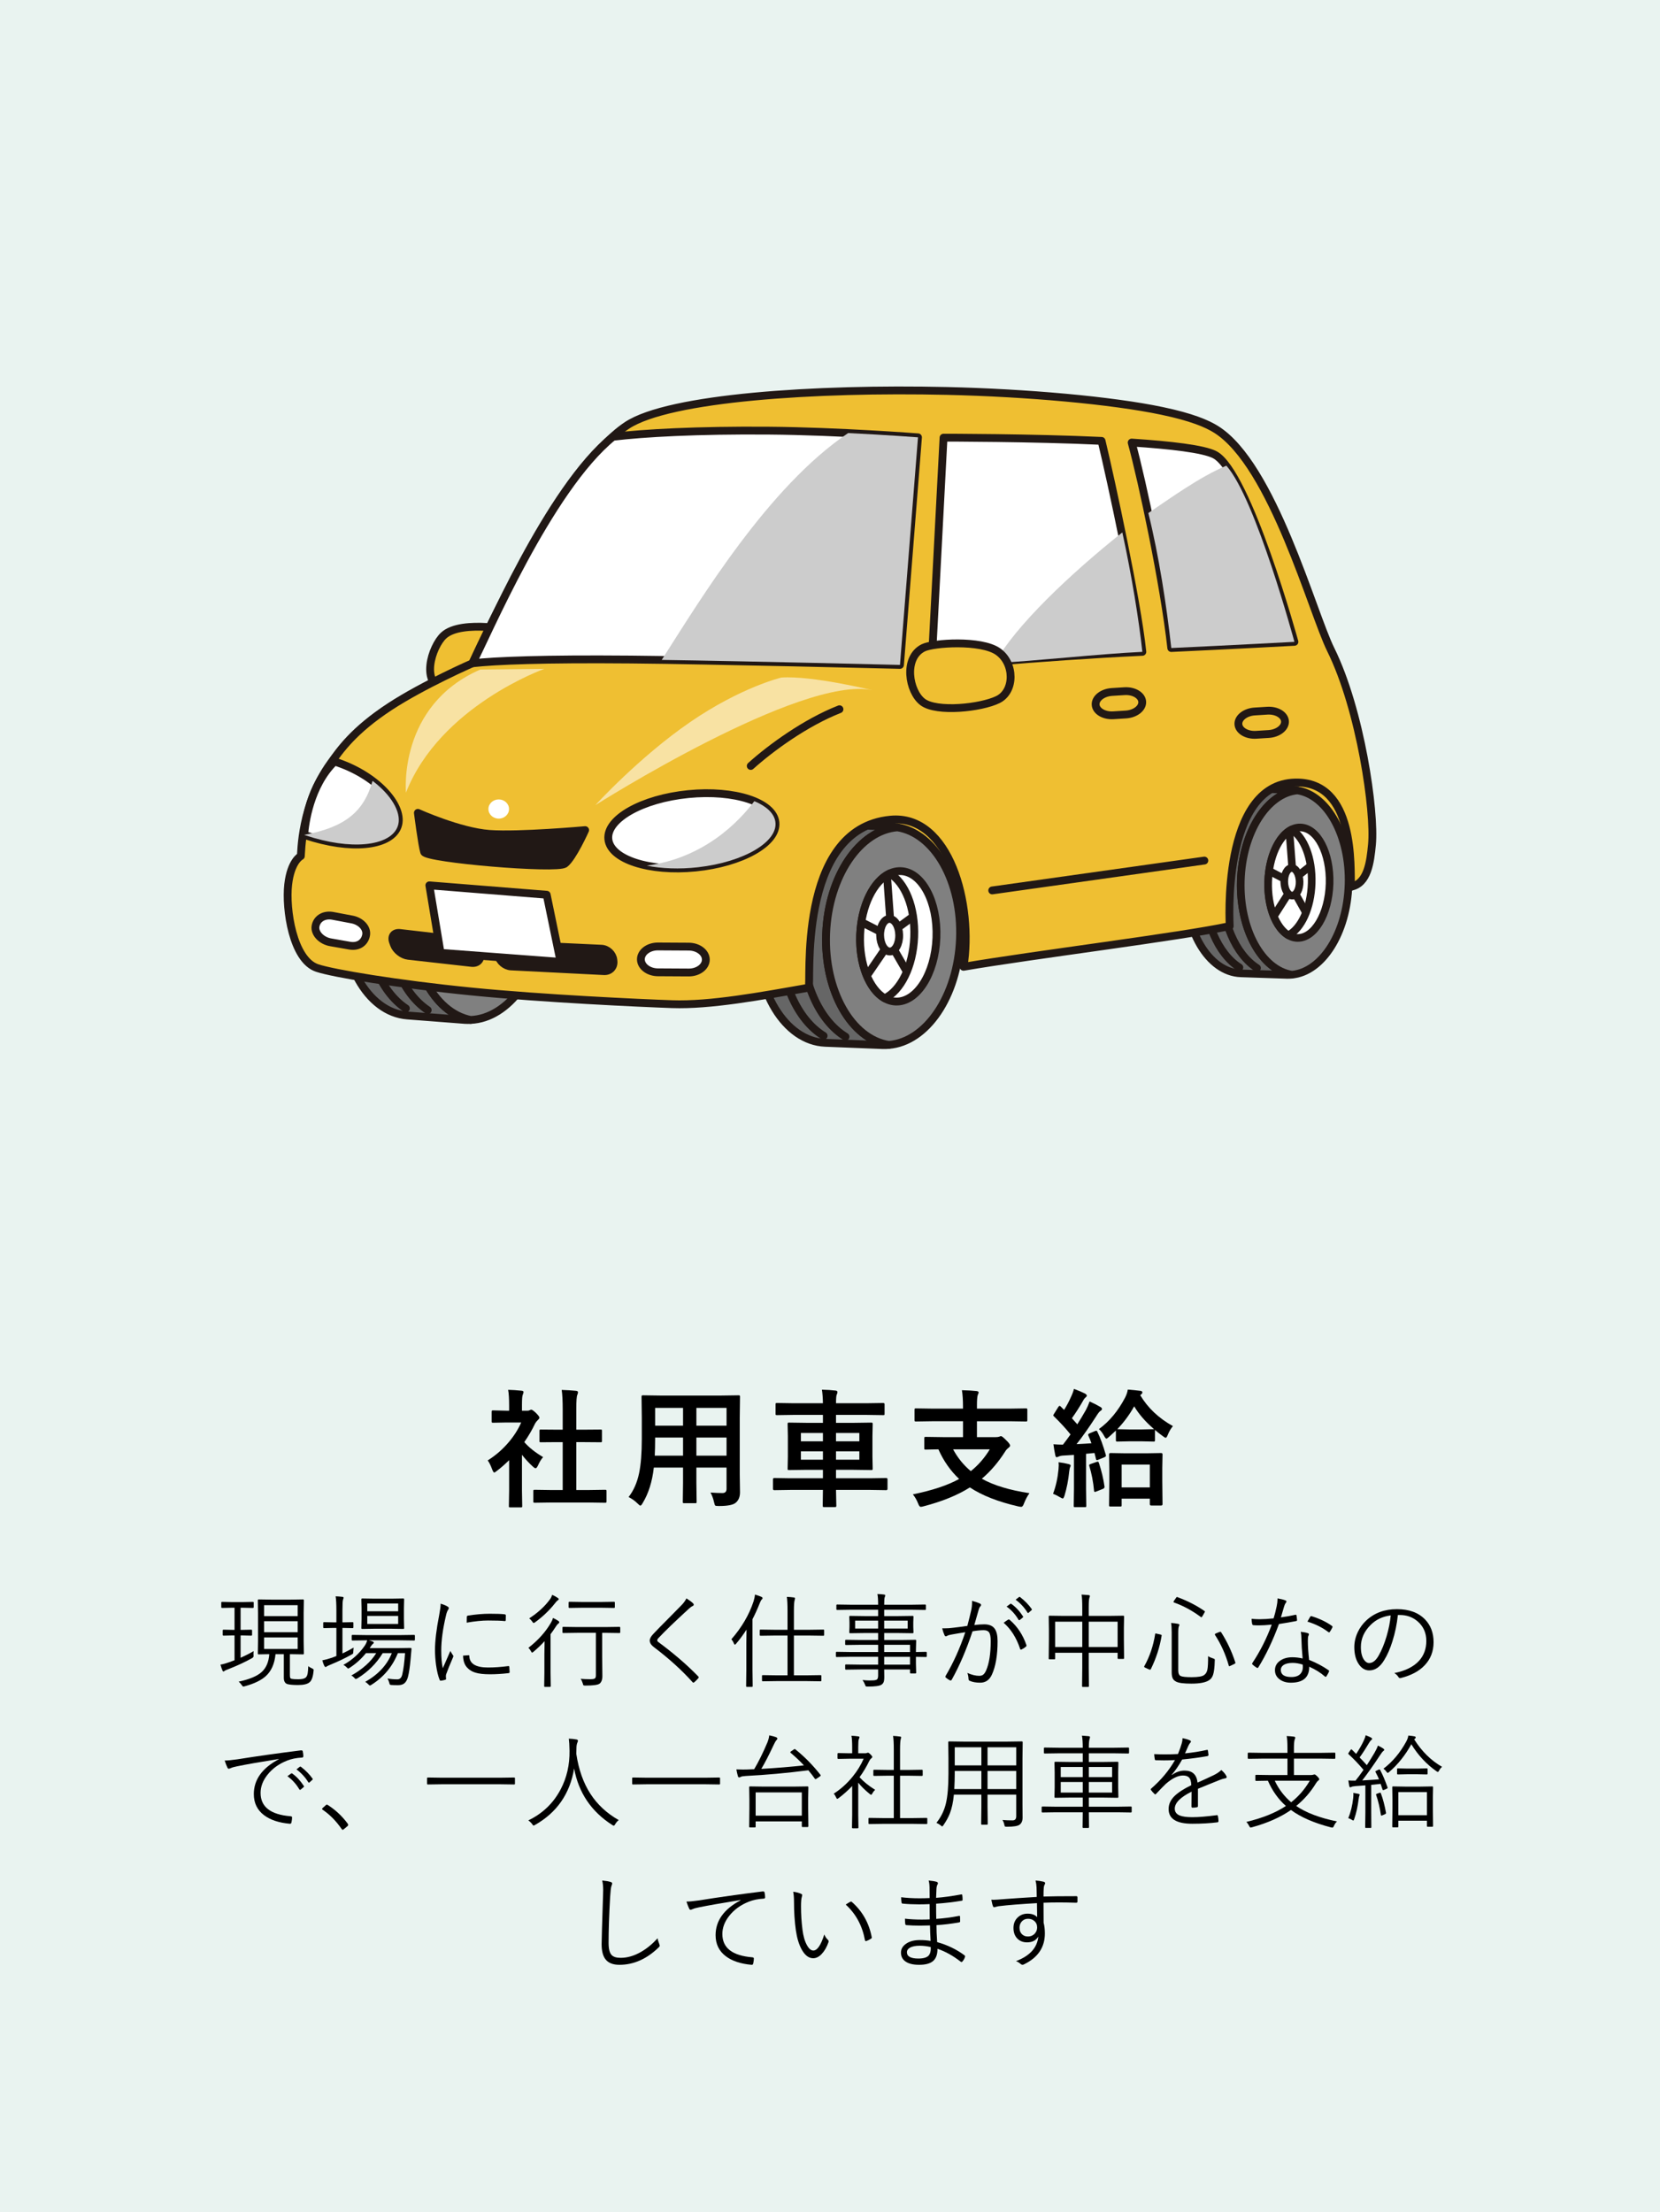<?xml version="1.0" encoding="UTF-8"?><svg xmlns="http://www.w3.org/2000/svg" viewBox="0 0 259 345"><defs><style>.cls-1,.cls-2,.cls-3,.cls-4,.cls-5,.cls-6,.cls-7,.cls-8,.cls-9,.cls-10{stroke:#211815;stroke-linecap:round;stroke-linejoin:round;}.cls-1,.cls-3,.cls-4,.cls-6,.cls-7,.cls-10{stroke-width:1.221px;}.cls-1,.cls-11{fill:#211815;}.cls-2,.cls-3{fill:none;}.cls-2,.cls-5,.cls-8,.cls-9{stroke-width:1.19px;}.cls-4,.cls-8{fill:gray;}.cls-12{isolation:isolate;}.cls-13,.cls-14,.cls-15,.cls-16,.cls-17,.cls-18,.cls-19,.cls-11{stroke-width:0px;}.cls-14,.cls-10{fill:#efbf32;}.cls-5,.cls-7{fill:#666;}.cls-15{fill:#e9f3f0;}.cls-6,.cls-17,.cls-18,.cls-9{fill:#fff;}.cls-16,.cls-19{fill:#ccc;}.cls-18{opacity:.55;}.cls-19,.cls-20{mix-blend-mode:multiply;}</style></defs><g class="cls-12"><g id="_レイヤー_2"><g id="contents"><rect class="cls-15" x="0" width="259" height="345"/><path class="cls-13" d="m76.096,227.771c1.243-.781,2.34-1.735,3.291-2.861.82-.97,1.465-1.989,1.934-3.057h-2.266l-2.119.039c-.104,0-.169-.013-.195-.039-.02-.026-.029-.084-.029-.176v-1.484c0-.104.016-.169.049-.195.02-.02.078-.029.176-.029l2.119.049h.381v-.82c0-1.068-.052-1.881-.156-2.441.716.02,1.409.065,2.08.137.215.02.322.088.322.205,0,.091-.039.231-.117.42-.085.156-.127.687-.127,1.592v.908h.84c.163,0,.29-.029.381-.088.104-.052.179-.078.225-.078.13,0,.377.172.742.518.358.358.537.599.537.723,0,.111-.065.218-.195.322-.221.215-.378.407-.469.576-.462.983-1.029,1.957-1.699,2.92.716.827,1.696,1.608,2.939,2.344-.287.306-.553.739-.801,1.299-.137.293-.264.439-.381.439-.085,0-.218-.082-.4-.244-.605-.547-1.178-1.166-1.719-1.855v5.625l.039,2.354c0,.104-.013.169-.039.195-.033.02-.101.029-.205.029h-1.602c-.111,0-.179-.013-.205-.039-.02-.026-.029-.088-.029-.186l.039-2.354v-4.785c-.703.684-1.338,1.237-1.904,1.66-.215.176-.355.264-.42.264-.085,0-.189-.153-.312-.459-.228-.631-.462-1.107-.703-1.426Zm10.02,6.562l-2.686.039c-.104,0-.166-.013-.186-.039s-.029-.084-.029-.176v-1.582c0-.104.011-.167.034-.19.023-.023.083-.034.181-.034l2.686.039h1.68v-7.471h-.898l-2.52.02c-.098,0-.156-.01-.176-.029s-.029-.078-.029-.176v-1.582c0-.098.013-.156.039-.176.02-.013.075-.02.166-.02l2.52.02h.898v-3.184c0-1.309-.052-2.314-.156-3.018.859.026,1.598.072,2.217.137.215.026.322.094.322.205,0,.143-.033.283-.098.42-.111.215-.166.947-.166,2.197v3.242h1.26l2.52-.02c.111,0,.176.01.195.029s.029.075.029.166v1.582c0,.104-.016.166-.049.186-.02.013-.078.02-.176.02l-2.52-.02h-1.26v7.471h1.816l2.666-.039c.111,0,.179.013.205.039.02.026.029.088.029.186v1.582c0,.104-.013.166-.039.186-.026.02-.091.029-.195.029l-2.666-.039h-5.615Z"/><path class="cls-13" d="m110.859,232.781c.729.052,1.348.078,1.855.078.43,0,.645-.218.645-.654v-3.32h-4.707v2.383l.039,2.959c0,.104-.013.166-.039.186-.026.02-.085.029-.176.029h-1.729c-.104,0-.166-.013-.186-.039s-.029-.084-.029-.176l.039-2.959v-2.383h-4.561c-.241,2.181-.82,4.027-1.738,5.537-.15.267-.27.4-.361.4-.065,0-.205-.107-.42-.322-.41-.41-.882-.749-1.416-1.016.788-1.016,1.334-2.259,1.641-3.73.28-1.341.42-3.122.42-5.342v-3.281l-.039-3.271c0-.117.016-.189.049-.215.026-.02.091-.029.195-.029l2.734.039h9.404l2.754-.039c.111,0,.176.016.195.049.02.026.029.091.029.195l-.039,3.271v8.857l.039,2.754c0,.716-.221,1.256-.664,1.621-.384.345-1.263.518-2.637.518-.326,0-.514-.026-.566-.078-.052-.045-.111-.211-.176-.498-.13-.58-.316-1.087-.557-1.523Zm-8.701-5.752h4.414v-2.822h-4.355v.225c0,.951-.02,1.816-.059,2.598Zm.059-4.678h4.355v-2.773h-4.355v2.773Zm11.143-2.773h-4.707v2.773h4.707v-2.773Zm-4.707,7.451h4.707v-2.822h-4.707v2.822Z"/><path class="cls-13" d="m123.279,232.371l-2.48.039c-.13,0-.195-.072-.195-.215v-1.465c0-.143.065-.215.195-.215l2.48.039h5.117v-1.318h-2.51l-2.783.039c-.104,0-.166-.013-.186-.039s-.029-.088-.029-.186l.039-1.895v-3.145l-.039-1.895c0-.117.013-.189.039-.215.026-.02.084-.029.176-.029l2.783.039h2.51v-1.24h-4.57l-2.578.039c-.117,0-.189-.013-.215-.039-.02-.026-.029-.091-.029-.195v-1.465c0-.091.016-.146.049-.166.026-.02.091-.029.195-.029l2.578.039h4.57c-.013-.834-.065-1.54-.156-2.119.807.02,1.514.065,2.119.137.202.026.303.101.303.225,0,.15-.036.283-.107.4-.078.143-.117.596-.117,1.357h4.756l2.607-.039c.143,0,.215.065.215.195v1.465c0,.111-.013.179-.039.205-.026.02-.085.029-.176.029l-2.607-.039h-4.756v1.24h2.725l2.773-.039c.104,0,.169.016.195.049.02.026.029.091.029.195l-.039,1.895v3.145l.039,1.895c0,.104-.013.167-.039.19-.026.023-.088.034-.186.034l-2.773-.039h-2.725v1.318h5.361l2.48-.039c.13,0,.195.072.195.215v1.465c0,.143-.065.215-.195.215l-2.48-.039h-5.361l.049,2.461c0,.104-.016.166-.049.186-.026.02-.091.029-.195.029h-1.66c-.104,0-.166-.013-.186-.039-.02-.02-.029-.078-.029-.176v-.332c.013-.697.023-1.406.029-2.129h-5.117Zm1.68-7.578h3.438v-1.299h-3.438v1.299Zm0,2.861h3.438v-1.299h-3.438v1.299Zm9.121-4.16h-3.643v1.299h3.643v-1.299Zm0,4.16v-1.299h-3.643v1.299h3.643Z"/><path class="cls-13" d="m145.445,221.658l-2.539.039c-.104,0-.166-.013-.186-.039s-.029-.084-.029-.176v-1.592c0-.111.013-.179.039-.205.026-.02.084-.029.176-.029l2.539.039h4.805v-.322c0-1.002-.055-1.855-.166-2.559.931.026,1.693.072,2.285.137.215.026.322.101.322.225,0,.059-.049.199-.146.42-.078.267-.117.794-.117,1.582v.518h5.098l2.539-.039c.104,0,.169.016.195.049.02.026.029.088.029.186v1.592c0,.104-.016.166-.049.186-.02.02-.078.029-.176.029l-2.539-.039h-5.098v2.48h2.92c.254,0,.446-.026.576-.078.111-.052.198-.078.264-.078.117,0,.381.208.791.625.416.391.625.677.625.859,0,.091-.094.211-.283.361-.195.15-.355.329-.479.537-1.074,1.693-2.292,3.112-3.652,4.258,1.829,1.029,4.307,1.781,7.432,2.256-.312.423-.599.96-.859,1.611-.117.345-.257.518-.42.518-.091,0-.238-.02-.439-.059-3.158-.723-5.684-1.712-7.578-2.969-1.914,1.211-4.326,2.194-7.236,2.949-.176.052-.322.078-.439.078-.137,0-.27-.172-.4-.518-.215-.547-.488-1.022-.82-1.426,3.04-.619,5.446-1.419,7.217-2.402-1.348-1.27-2.425-2.809-3.232-4.619-.573.006-1.081.016-1.523.029l-.459.01c-.104,0-.169-.013-.195-.039-.02-.026-.029-.088-.029-.186v-1.533c0-.111.016-.176.049-.195.02-.02.078-.029.176-.029l2.715.039h3.105v-2.48h-4.805Zm8.984,4.385h-5.723c.729,1.341,1.65,2.474,2.764,3.398,1.159-.924,2.145-2.057,2.959-3.398Z"/><path class="cls-13" d="m164.301,232.976c.436-1.159.719-2.425.85-3.799.026-.28.039-.501.039-.664,0-.143-.01-.296-.029-.459.592.072,1.107.166,1.543.283.228.052.342.13.342.234,0,.078-.033.172-.098.283-.033.052-.075.27-.127.654-.13,1.322-.375,2.575-.732,3.76-.098.293-.186.439-.264.439-.072,0-.231-.072-.479-.215-.312-.195-.661-.368-1.045-.518Zm6.924-9.658c.456.931.892,2.129,1.309,3.594.013.059.02.101.02.127,0,.098-.094.182-.283.254l-.938.381c-.085.033-.15.049-.195.049-.072,0-.121-.068-.146-.205l-.225-.908-1.318.127v5.479l.039,2.617c0,.104-.013.169-.039.195-.026.02-.085.029-.176.029h-1.523c-.111,0-.176-.013-.195-.039s-.029-.088-.029-.186l.039-2.617v-5.303l-1.66.098c-.319.02-.566.075-.742.166-.163.065-.264.098-.303.098-.098,0-.169-.114-.215-.342-.117-.56-.212-1.12-.283-1.68.521.039,1.016.059,1.484.059.423-.547.817-1.078,1.182-1.592-.71-.892-1.572-1.833-2.588-2.822-.072-.059-.107-.111-.107-.156,0-.039.045-.127.137-.264l.654-1.045c.078-.117.146-.176.205-.176.039,0,.098.039.176.117l.518.518c.41-.645.771-1.325,1.084-2.041.195-.404.348-.817.459-1.24.729.273,1.309.521,1.738.742.176.104.264.211.264.322,0,.078-.059.166-.176.264-.137.098-.264.257-.381.479-.534.944-1.123,1.869-1.768,2.773l.84.947c.43-.67.872-1.406,1.328-2.207.208-.384.407-.836.596-1.357.69.312,1.25.599,1.68.859.163.091.244.192.244.303,0,.124-.075.225-.225.303-.156.091-.375.365-.654.82-1.152,1.784-2.181,3.242-3.086,4.375,1.055-.052,1.829-.098,2.324-.137-.111-.338-.27-.739-.479-1.201-.026-.065-.039-.114-.039-.146,0-.072.084-.143.254-.215l.82-.342c.104-.039.176-.059.215-.059.052,0,.107.062.166.186Zm-.107,4.678c.078-.026.137-.039.176-.039.059,0,.114.072.166.215.41,1.25.7,2.471.869,3.662v.098c0,.117-.088.211-.264.283l-1.006.4c-.111.045-.189.068-.234.068-.072,0-.114-.062-.127-.186-.124-1.367-.371-2.656-.742-3.867-.013-.052-.02-.091-.02-.117,0-.072.088-.137.264-.195l.918-.322Zm7.061-3.203h-2.061l-1.797.039c-.104,0-.166-.016-.186-.049-.02-.026-.029-.088-.029-.186v-1.484c-.241.234-.596.56-1.064.977-.208.189-.348.283-.42.283-.085,0-.205-.146-.361-.439-.228-.423-.495-.775-.801-1.055,1.627-1.178,2.995-2.826,4.102-4.941.221-.456.355-.863.4-1.221,1.022.091,1.693.16,2.012.205.176.039.264.117.264.234s-.059.218-.176.303l-.156.137c1.172,1.973,2.871,3.581,5.098,4.824-.312.358-.58.811-.801,1.357-.117.306-.225.459-.322.459-.091,0-.238-.082-.439-.244-.514-.371-.928-.697-1.24-.977v1.582c0,.111-.013.179-.039.205-.026.02-.085.029-.176.029l-1.807-.039Zm-3.398,10.166h-1.514c-.111,0-.176-.013-.195-.039s-.029-.088-.029-.186l.039-3.633v-1.787l-.039-2.49c0-.137.075-.205.225-.205l2.334.039h3.242l2.314-.039c.15,0,.225.068.225.205l-.039,2.148v2.031l.039,3.594c0,.137-.072.205-.215.205h-1.543c-.15,0-.225-.068-.225-.205v-.859h-4.395v.996c0,.111-.013.176-.039.195-.026.02-.088.029-.186.029Zm-.459-12.061l1.797.039h2.061l1.807-.039h.078c-1.335-1.146-2.37-2.334-3.105-3.564-.736,1.315-1.615,2.503-2.637,3.564Zm.684,5.518v3.564h4.395v-3.564h-4.395Z"/><path class="cls-13" d="m39.586,250.63c0,.099-.044.148-.133.148l-1.562-.031h-.352v3.453h.203l1.461-.031c.083,0,.125.042.125.125v.672c0,.088-.042.133-.125.133l-1.461-.031h-.203v3.484c.766-.344,1.443-.69,2.031-1.039-.016.12-.023.242-.023.367,0,.088.002.174.008.258.005.078.008.133.008.164,0,.109-.084.213-.25.312-1.073.599-2.3,1.169-3.68,1.711-.349.13-.547.221-.594.273-.062.062-.123.094-.18.094-.052,0-.099-.047-.141-.141-.094-.203-.201-.513-.32-.93.438-.078.927-.216,1.469-.414.161-.052.404-.143.727-.273v-3.867h-.273l-1.445.031c-.084,0-.125-.044-.125-.133v-.672c0-.084.042-.125.125-.125l1.445.031h.273v-3.453h-.391l-1.562.031c-.078,0-.117-.049-.117-.148v-.672c0-.084.039-.125.117-.125l1.562.031h1.688l1.562-.031c.088,0,.133.042.133.125v.672Zm9.336,9.984c-.084.916-.297,1.508-.641,1.773-.339.276-.93.414-1.773.414-.745,0-1.297-.047-1.656-.141-.38-.115-.57-.445-.57-.992v-3.68h-1.297c-.141,1.5-.651,2.646-1.531,3.438-.724.651-1.818,1.174-3.281,1.57-.094.031-.162.047-.203.047-.068,0-.159-.086-.273-.258-.141-.213-.297-.383-.469-.508,1.713-.37,2.919-.877,3.617-1.523.693-.641,1.083-1.562,1.172-2.766-.49.01-.919.018-1.289.023l-.375.008c-.084,0-.125-.042-.125-.125l.031-1.969v-4.383l-.031-1.945c0-.099.042-.148.125-.148l2,.031h2.938l1.984-.031c.088,0,.133.049.133.148l-.031,1.945v4.383l.031,1.969c0,.084-.044.125-.133.125l-1.984-.031h-.062v3.234c0,.234.018.388.055.461.042.084.125.135.25.156.198.042.529.062.992.062.541,0,.914-.076,1.117-.227.177-.115.297-.341.359-.68.042-.234.073-.612.094-1.133.182.141.383.258.602.352.161.073.242.154.242.242,0,.031-.005.084-.016.156Zm-2.477-8.562v-1.703h-5.242v1.703h5.242Zm0,2.516v-1.719h-5.242v1.719h5.242Zm0,2.609v-1.797h-5.242v1.797h5.242Z"/><path class="cls-13" d="m55.172,256.966c-.005.026-.021.229-.047.609,0,.172-.016.279-.047.32-.021.037-.096.088-.227.156-.969.547-2.062,1.07-3.281,1.57-.354.151-.547.242-.578.273-.062.062-.133.094-.211.094-.052,0-.109-.052-.172-.156-.125-.24-.232-.534-.32-.883.453-.084.961-.221,1.523-.414.297-.109.521-.195.672-.258v-4.383h-.438l-1.484.031c-.089,0-.133-.044-.133-.133v-.672c0-.084.044-.125.133-.125l1.484.031h.438v-1.867c0-.979-.039-1.711-.117-2.195.328.01.677.037,1.047.078.13.021.195.07.195.148,0,.031-.011.076-.031.133-.026.068-.044.12-.055.156-.062.172-.094.719-.094,1.641v1.906h.109l1.484-.031c.078,0,.117.042.117.125v.672c0,.088-.039.133-.117.133l-1.484-.031h-.109v3.984c.562-.26,1.143-.565,1.742-.914Zm9.562-1.234c0,.084-.042.125-.125.125l-2.227-.031h-4.82c.099.026.216.062.352.109.125.042.206.07.242.086.109.042.164.099.164.172,0,.062-.039.123-.117.18-.094.062-.19.169-.289.32l-.234.352h4.398l1.969-.031c.104,0,.156.052.156.156l-.141,1.602c-.104,1.198-.242,2.123-.414,2.773-.13.484-.331.826-.602,1.023-.234.172-.557.258-.969.258-.427,0-.763-.01-1.008-.031-.13-.01-.211-.034-.242-.07-.026-.031-.057-.125-.094-.281-.062-.234-.154-.456-.273-.664.474.088.987.133,1.539.133.396,0,.651-.255.766-.766.193-.823.336-1.93.43-3.32h-1.117c-.844,2.094-2.219,3.74-4.125,4.938-.104.073-.185.109-.242.109-.057,0-.143-.065-.258-.195-.151-.167-.31-.289-.477-.367,2.042-1.151,3.427-2.646,4.156-4.484h-1.422c-.964,1.594-2.276,2.904-3.938,3.93-.151.073-.237.109-.258.109-.047,0-.125-.065-.234-.195-.156-.172-.312-.289-.469-.352,1.766-.995,3.062-2.159,3.891-3.492h-1.602c-.734.906-1.578,1.667-2.531,2.281-.136.084-.219.125-.25.125-.037,0-.112-.065-.227-.195-.156-.156-.328-.284-.516-.383,1.354-.745,2.458-1.732,3.312-2.961.177-.25.312-.539.406-.867h-.07l-2.219.031c-.089,0-.133-.042-.133-.125v-.625c0-.084.044-.125.133-.125l2.219.031h5.156l2.227-.031c.083,0,.125.042.125.125v.625Zm-1.68-1.805c0,.084-.044.125-.133.125l-1.898-.031h-2.609l-1.906.031c-.084,0-.125-.042-.125-.125l.031-1.375v-1.734l-.031-1.391c0-.084.042-.125.125-.125l1.906.031h2.609l1.898-.031c.088,0,.133.042.133.125l-.031,1.391v1.734l.031,1.375Zm-.93-2.625v-1.219h-4.82v1.219h4.82Zm0,1.969v-1.25h-4.82v1.25h4.82Z"/><path class="cls-13" d="m68.75,250.107c.432.13.781.273,1.047.43.151.088.227.174.227.258,0,.078-.037.169-.109.273-.13.188-.237.469-.32.844-.5,2.109-.75,3.951-.75,5.523,0,1.109.081,2.026.242,2.75.078-.182.276-.635.594-1.359.224-.49.419-.938.586-1.344.057.12.185.334.383.641.057.052.086.104.086.156,0,.062-.026.148-.078.258-.453,1.042-.797,1.888-1.031,2.539-.042.084-.062.216-.062.398l.031.352c0,.084-.037.133-.109.148-.182.062-.422.115-.719.156-.084,0-.143-.052-.18-.156-.229-.557-.414-1.326-.555-2.305-.109-.802-.164-1.581-.164-2.336,0-1.412.219-3.229.656-5.453.151-.797.227-1.388.227-1.773Zm3.5,8.109l.867-.062c.005-.005.013-.008.023-.008.057,0,.086.055.086.164.047,1.172,1.018,1.758,2.914,1.758.963,0,2.013-.073,3.148-.219.031-.005.052-.008.062-.008.068,0,.107.055.117.164.031.38.047.63.047.75,0,.078-.011.125-.031.141-.021.021-.081.039-.18.055-1.005.115-1.958.172-2.859.172-.974,0-1.734-.086-2.281-.258-.505-.151-.919-.401-1.242-.75-.432-.432-.656-1.065-.672-1.898Zm.562-5.141c0-.459.005-.75.016-.875,0-.125.062-.201.188-.227,1.213-.193,2.344-.289,3.391-.289,1.036,0,1.794.026,2.273.078.161.016.242.07.242.164,0,.338-.005.588-.016.75,0,.099-.039.148-.117.148h-.062c-.516-.057-1.373-.086-2.57-.086-.948,0-2.062.112-3.344.336Z"/><path class="cls-13" d="m87.258,253.013c0,.062-.037.123-.109.18-.141.094-.258.221-.352.383-.344.531-.643.963-.898,1.297v6.031l.031,2.062c0,.084-.042.125-.125.125h-.773c-.084,0-.125-.042-.125-.125l.031-2.062v-2.867c0-.573.01-1.266.031-2.078-.552.599-1.128,1.148-1.727,1.648-.115.094-.19.141-.227.141-.042,0-.094-.065-.156-.195-.115-.219-.253-.404-.414-.555,1.51-1.177,2.677-2.474,3.5-3.891.156-.26.268-.516.336-.766.281.125.56.279.836.461.094.073.141.143.141.211Zm-.078-3.602c0,.068-.065.138-.195.211-.084.057-.211.195-.383.414-.88,1.12-1.919,2.112-3.117,2.977-.089.073-.164.109-.227.109-.057,0-.13-.073-.219-.219-.136-.198-.292-.365-.469-.5,1.349-.87,2.427-1.857,3.234-2.961.146-.198.263-.432.352-.703.318.135.612.297.883.484.094.062.141.125.141.188Zm9.594,5.156c0,.084-.044.125-.133.125l-2.172-.031h-.516v3.695l.031,2.945c.016.615-.128,1.042-.43,1.281-.261.203-1.003.305-2.227.305-.167,0-.266-.018-.297-.055-.031-.026-.065-.12-.102-.281-.099-.318-.211-.557-.336-.719.474.042.984.062,1.531.062.364,0,.599-.044.703-.133.099-.078.148-.237.148-.477v-6.625h-2.898l-2.188.031c-.089,0-.133-.042-.133-.125v-.711c0-.084.044-.125.133-.125l2.188.031h4.391l2.172-.031c.088,0,.133.042.133.125v.711Zm-.844-3.914c0,.084-.042.125-.125.125l-1.984-.031h-3.008l-1.969.031c-.084,0-.125-.042-.125-.125v-.711c0-.084.042-.125.125-.125l1.969.031h3.008l1.984-.031c.083,0,.125.042.125.125v.711Z"/><path class="cls-13" d="m107.102,249.287c.495.318.838.573,1.031.766.073.078.109.148.109.211,0,.084-.052.154-.156.211-.177.073-.375.211-.594.414-2.208,2.026-3.781,3.542-4.719,4.547-.151.146-.227.279-.227.398,0,.099.07.195.211.289,2.391,1.771,4.445,3.542,6.164,5.312.068.073.102.125.102.156,0,.042-.029.096-.086.164-.151.177-.352.377-.602.602-.068.052-.12.078-.156.078-.047,0-.096-.037-.148-.109-1.688-1.875-3.698-3.693-6.031-5.453-.417-.323-.625-.659-.625-1.008,0-.302.188-.648.562-1.039.536-.573,1.315-1.37,2.336-2.391,1.255-1.271,1.963-1.99,2.125-2.156.291-.307.526-.638.703-.992Z"/><path class="cls-13" d="m118.977,249.24c0,.084-.047.164-.141.242-.078.062-.18.252-.305.57-.344.875-.719,1.703-1.125,2.484v7.914l.031,2.516c0,.084-.042.125-.125.125h-.773c-.084,0-.125-.042-.125-.125l.031-2.516v-4.141c0-.459.01-1.177.031-2.156-.537.834-1.081,1.57-1.633,2.211-.078.094-.141.141-.188.141s-.096-.06-.148-.18c-.115-.281-.248-.5-.398-.656,1.62-1.854,2.773-3.823,3.461-5.906.13-.416.203-.773.219-1.07.416.125.752.242,1.008.352.12.057.18.123.18.195Zm9.609,5.75c0,.084-.037.125-.109.125l-2.258-.031h-2.352v6.203h1.969l2.188-.031c.088,0,.133.042.133.125v.688c0,.099-.044.148-.133.148l-2.188-.031h-4.625l-2.211.031c-.073,0-.109-.049-.109-.148v-.688c0-.084.036-.125.109-.125l2.211.031h1.664v-6.203h-1.969l-2.242.031c-.084,0-.125-.042-.125-.125v-.711c0-.084.042-.125.125-.125l2.242.031h1.969v-2.93c0-1.01-.037-1.745-.109-2.203.416.016.784.047,1.102.094.12.016.18.062.18.141,0,.037-.021.127-.062.273-.078.224-.117.779-.117,1.664v2.961h2.352l2.258-.031c.073,0,.109.042.109.125v.711Z"/><path class="cls-13" d="m144.594,258.31c0,.084-.039.125-.117.125-.016,0-.084-.002-.203-.008-.406-.01-.862-.018-1.367-.023v1.023l.039,1.445c0,.084-.044.125-.133.125h-.703c-.084,0-.125-.042-.125-.125v-.5h-4.031l.016,1.172c0,.37-.037.643-.109.82-.068.156-.18.287-.336.391-.302.193-1.023.289-2.164.289-.156,0-.253-.018-.289-.055-.026-.026-.062-.109-.109-.25-.104-.266-.234-.505-.391-.719.416.047.771.07,1.062.07.104,0,.221-.002.352-.008.453,0,.74-.055.859-.164.109-.099.164-.299.164-.602v-.945h-2.75l-2.258.031c-.089,0-.133-.042-.133-.125v-.562c0-.084.044-.125.133-.125l2.258.031h2.75v-1.219h-4.398l-2.07.031c-.084,0-.125-.042-.125-.125v-.562c0-.084.042-.125.125-.125l2.07.031h4.398v-1.125h-2.75l-2.258.031c-.089,0-.133-.037-.133-.109v-.578c0-.084.044-.125.133-.125l2.258.031h2.75v-1.086h-2.117l-2.258.031c-.084,0-.125-.047-.125-.141l.031-.883v-.672l-.031-.883c0-.084.042-.125.125-.125l2.258.031h2.117v-.992h-4.289l-2.094.031c-.089,0-.133-.042-.133-.125v-.594c0-.084.044-.125.133-.125l2.094.031h4.289c0-.797-.039-1.352-.117-1.664.323,0,.669.026,1.039.078.13.021.195.065.195.133,0,.052-.031.154-.094.305-.052.13-.078.502-.078,1.117v.031h4.281l2.102-.031c.083,0,.125.042.125.125v.594c0,.084-.042.125-.125.125l-2.102-.031h-4.281v.992h2.172l2.273-.031c.083,0,.125.042.125.125l-.031.883v.672l.031.883c0,.094-.042.141-.125.141l-2.273-.031h-2.172v1.086h2.57l2.297-.031c.083,0,.125.042.125.125l-.039,1.43v.352l1.57-.031c.078,0,.117.042.117.125v.562Zm-7.586-4.32v-1.234h-3.586v1.234h3.586Zm4.609,0v-1.234h-3.664v1.234h3.664Zm.367,3.664v-1.125h-4.031v1.125h4.031Zm0,1.969v-1.219h-4.031v1.219h4.031Z"/><path class="cls-13" d="m150.93,253.576c.25-.959.445-1.748.586-2.367.099-.432.148-.859.148-1.281v-.258c.469.12.883.263,1.242.43.109.052.164.127.164.227,0,.068-.034.133-.102.195-.109.109-.198.284-.266.523l-.688,2.398c.599-.073,1.117-.109,1.555-.109.76,0,1.302.227,1.625.68.302.416.453,1.065.453,1.945,0,2.188-.294,3.924-.883,5.211-.38.844-.99,1.266-1.828,1.266-.651,0-1.193-.096-1.625-.289-.13-.047-.195-.138-.195-.273-.021-.396-.084-.716-.188-.961.688.302,1.305.453,1.852.453.266,0,.477-.062.633-.188.161-.13.31-.346.445-.648.479-1.104.719-2.633.719-4.586,0-.672-.089-1.127-.266-1.367-.162-.219-.44-.328-.836-.328-.474,0-1.052.057-1.734.172-.974,2.917-2.06,5.44-3.258,7.57-.042.068-.096.102-.164.102-.037,0-.073-.008-.109-.023-.193-.094-.406-.237-.641-.43-.047-.042-.07-.086-.07-.133,0-.031.013-.073.039-.125,1.208-2.037,2.232-4.307,3.07-6.812-.578.084-1.284.201-2.117.352-.334.052-.568.12-.703.203-.078.052-.146.078-.203.078-.089,0-.159-.052-.211-.156-.136-.291-.258-.654-.367-1.086h.297c.505,0,.961-.029,1.367-.086.536-.057,1.289-.156,2.258-.297Zm5.664-.484c.229-.182.469-.349.719-.5.031-.01.06-.016.086-.016.047,0,.099.026.156.078,1.167,1.005,2.026,2.297,2.578,3.875.016.057.023.102.023.133,0,.052-.023.099-.07.141-.177.156-.396.299-.656.43-.052.031-.099.047-.141.047-.073,0-.117-.047-.133-.141-.573-1.713-1.427-3.062-2.562-4.047Zm.461-2.523l.594-.438c.026-.016.049-.023.07-.023.021,0,.049.016.086.047.661.459,1.263,1.102,1.805,1.93.021.026.031.052.031.078,0,.037-.018.07-.055.102l-.469.383c-.031.026-.062.039-.094.039-.047,0-.084-.023-.109-.07-.495-.838-1.115-1.521-1.859-2.047Zm1.406-1.078l.516-.398c.042-.031.075-.047.102-.047.026,0,.049.01.07.031.76.588,1.367,1.211,1.82,1.867.021.031.031.06.031.086,0,.031-.023.068-.07.109l-.438.383c-.026.031-.055.047-.086.047s-.065-.026-.102-.078c-.469-.771-1.083-1.438-1.844-2Z"/><path class="cls-13" d="m175.383,258.607c0,.084-.042.125-.125.125h-.758c-.084,0-.125-.042-.125-.125v-.836h-4.508v2.32l.031,2.883c0,.084-.042.125-.125.125h-.82c-.084,0-.125-.042-.125-.125l.031-2.867v-2.336h-4.227v.898c0,.084-.042.125-.125.125h-.758c-.084,0-.125-.042-.125-.125l.031-3.016v-1.5l-.031-2.039c0-.084.042-.125.125-.125l2.258.031h2.852v-1.281c0-.953-.037-1.635-.109-2.047.338.016.706.042,1.102.078.13.021.195.07.195.148,0,.068-.026.164-.078.289-.068.188-.102.672-.102,1.453v1.359h3.133l2.258-.031c.083,0,.125.042.125.125l-.031,1.812v1.68l.031,3Zm-6.523-1.734v-3.953h-4.227v3.953h4.227Zm5.516,0v-3.953h-4.508v3.953h4.508Z"/><path class="cls-13" d="m181.242,255.107c-.292,1.792-.852,3.526-1.68,5.203-.037.068-.081.102-.133.102-.037,0-.094-.018-.172-.055l-.508-.227c-.156-.068-.234-.13-.234-.188,0-.021.008-.047.023-.078.849-1.521,1.414-3.193,1.695-5.016.01-.062.031-.094.062-.094.021,0,.096.016.227.047l.516.117c.141.031.211.078.211.141,0,.01-.003.026-.008.047Zm8.289,3.922c-.026.995-.112,1.716-.258,2.164-.125.38-.32.656-.586.828-.521.375-1.456.562-2.805.562-1.188,0-1.977-.102-2.367-.305-.255-.13-.435-.299-.539-.508-.109-.224-.164-.539-.164-.945v-6.242c0-.615-.031-1.102-.094-1.461.385.021.742.065,1.07.133.151.031.227.084.227.156,0,.047-.026.123-.078.227-.068.125-.102.471-.102,1.039v5.844c0,.463.127.755.383.875.25.12.82.18,1.711.18,1.036,0,1.693-.117,1.969-.352.25-.177.414-.463.492-.859.073-.406.107-1.096.102-2.07.193.135.448.252.766.352.13.042.208.076.234.102.031.026.047.076.047.148,0,.016-.003.06-.008.133Zm-1.602-7.773c.047.031.07.06.07.086,0,.031-.029.094-.086.188l-.289.508c-.084.135-.143.203-.18.203-.021,0-.05-.016-.086-.047-1.323-.99-2.716-1.745-4.18-2.266-.057-.026-.086-.055-.086-.086s.029-.094.086-.188l.289-.414c.073-.115.125-.172.156-.172.016,0,.044.008.086.023,1.599.594,3.005,1.315,4.219,2.164Zm4.805,8c.016.037.023.068.023.094,0,.057-.068.117-.203.18l-.523.25c-.136.062-.216.094-.242.094-.026,0-.047-.026-.062-.078-.5-1.766-1.214-3.359-2.141-4.781-.026-.037-.039-.07-.039-.102,0-.062.049-.115.148-.156l.539-.219c.078-.031.135-.047.172-.047.047,0,.091.031.133.094.927,1.458,1.659,3.016,2.195,4.672Z"/><path class="cls-13" d="m199.852,252.248c.812-.109,1.555-.242,2.227-.398.036-.01.065-.016.086-.016.068,0,.107.037.117.109.036.203.065.432.086.688v.062c0,.073-.05.117-.148.133-.734.146-1.625.299-2.672.461-.964,2.604-2.037,4.857-3.219,6.758-.042.062-.086.094-.133.094-.031,0-.073-.016-.125-.047-.266-.162-.479-.323-.641-.484-.047-.037-.07-.076-.07-.117s.018-.091.055-.148c1.208-1.818,2.211-3.805,3.008-5.961-.802.078-1.474.117-2.016.117-.318,0-.599-.01-.844-.031-.104-.01-.169-.076-.195-.195-.047-.203-.078-.469-.094-.797.453.042.875.062,1.266.062.62,0,1.344-.044,2.172-.133.167-.516.325-1.138.477-1.867.088-.422.133-.781.133-1.078v-.172c.526.088.943.195,1.25.32.094.031.141.091.141.18,0,.073-.042.151-.125.234-.068.078-.143.245-.227.5-.177.578-.346,1.154-.508,1.727Zm3.391,6.406c-.109-1.141-.175-2.185-.195-3.133,0-.349-.031-.69-.094-1.023.463.052.825.123,1.086.211.12.031.18.094.18.188,0,.047-.034.143-.102.289-.042.12-.062.37-.062.75,0,.797.065,1.779.195,2.945,1.135.453,2.143.987,3.023,1.602.068.042.102.084.102.125,0,.026-.013.07-.039.133-.052.141-.18.375-.383.703-.037.052-.076.078-.117.078-.042,0-.086-.021-.133-.062-.646-.573-1.458-1.081-2.438-1.523.016,1.667-.94,2.5-2.867,2.5-.719,0-1.312-.182-1.781-.547-.464-.354-.695-.823-.695-1.406,0-.635.289-1.143.867-1.523.5-.328,1.117-.492,1.852-.492.5,0,1.034.062,1.602.188Zm.016.961c-.562-.177-1.086-.266-1.57-.266-.646,0-1.133.12-1.461.359-.261.193-.391.435-.391.727,0,.745.549,1.117,1.648,1.117.656,0,1.135-.174,1.438-.523.234-.271.352-.615.352-1.031,0-.198-.005-.326-.016-.383Zm.734-6.703c.036-.062.115-.203.234-.422.078-.141.138-.245.18-.312.052-.084.104-.125.156-.125.031,0,.07.008.117.023,1.234.385,2.281.888,3.141,1.508.057.047.086.094.086.141,0,.037-.018.086-.055.148-.115.24-.237.451-.367.633-.042.057-.081.086-.117.086-.021,0-.057-.016-.109-.047-.932-.709-2.021-1.252-3.266-1.633Z"/><path class="cls-13" d="m218.102,251.88c-.151,1.438-.438,2.815-.859,4.133-.359,1.141-.776,2.094-1.25,2.859-.646,1.099-1.43,1.648-2.352,1.648-.682,0-1.25-.357-1.703-1.07-.422-.672-.633-1.526-.633-2.562,0-.797.182-1.581.547-2.352.328-.688.766-1.287,1.312-1.797,1.266-1.182,2.865-1.773,4.797-1.773,1.891,0,3.354.539,4.391,1.617.88.916,1.32,2.096,1.32,3.539,0,1.438-.471,2.646-1.414,3.625-.87.906-2.094,1.557-3.672,1.953-.057.016-.104.023-.141.023-.109,0-.201-.065-.273-.195-.141-.229-.349-.427-.625-.594,1.713-.338,2.997-.974,3.852-1.906.76-.834,1.141-1.867,1.141-3.102,0-1.255-.453-2.273-1.359-3.055-.771-.662-1.695-.992-2.773-.992h-.305Zm-1.117.062c-1.26.162-2.3.651-3.117,1.469-1.026,1.01-1.539,2.164-1.539,3.461,0,.854.161,1.516.484,1.984.239.344.51.516.812.516.547,0,1.042-.391,1.484-1.172.474-.828.885-1.831,1.234-3.008.333-1.13.547-2.213.641-3.25Z"/><path class="cls-13" d="m35.055,274.576c.443,0,1.104-.062,1.984-.188,2.974-.479,6.281-.945,9.922-1.398h.055c.115,0,.188.044.219.133.062.276.094.541.094.797,0,.115-.07.18-.211.195-.885.047-1.664.206-2.336.477-1.287.51-2.312,1.258-3.078,2.242-.698.891-1.047,1.823-1.047,2.797,0,2.167,1.552,3.377,4.656,3.633.172.016.258.076.258.18,0,.213-.031.469-.094.766-.031.151-.102.227-.211.227h-.047c-1.708-.151-3.052-.599-4.031-1.344-1.057-.802-1.586-1.896-1.586-3.281,0-2.25,1.299-4.062,3.898-5.438l-.016-.031c-2.927.463-5.091.841-6.492,1.133-.453.088-.773.18-.961.273-.177.073-.279.109-.305.109-.094,0-.169-.047-.227-.141-.136-.276-.284-.656-.445-1.141Zm9.789,2.445l.594-.43c.021-.016.044-.023.07-.023.026,0,.057.013.094.039.656.459,1.258,1.104,1.805,1.938.021.026.031.049.031.07,0,.042-.021.076-.062.102l-.461.391c-.037.026-.07.039-.102.039-.047,0-.084-.023-.109-.07-.495-.838-1.115-1.523-1.859-2.055Zm1.414-1.062l.508-.406c.042-.026.075-.039.102-.039.026,0,.052.01.078.031.76.588,1.37,1.211,1.828,1.867.016.031.023.057.023.078,0,.037-.026.073-.078.109l-.43.391c-.031.026-.06.039-.086.039-.037,0-.073-.026-.109-.078-.469-.766-1.081-1.43-1.836-1.992Z"/><path class="cls-13" d="m51,281.443c.036,0,.096.031.18.094,1.167.74,2.19,1.701,3.07,2.883.052.084.078.148.078.195,0,.068-.037.13-.109.188l-.578.484c-.078.062-.13.094-.156.094-.068,0-.128-.042-.18-.125-.87-1.255-1.852-2.252-2.945-2.992-.073-.047-.109-.084-.109-.109,0-.042.026-.096.078-.164l.5-.445c.062-.068.12-.102.172-.102Z"/><path class="cls-13" d="m80.344,278.185c0,.084-.042.125-.125.125l-2.117-.031h-9.227l-2.117.031c-.084,0-.125-.042-.125-.125v-.836c0-.084.042-.125.125-.125l2.117.031h9.227l2.117-.031c.083,0,.125.042.125.125v.836Z"/><path class="cls-13" d="m96.539,283.865c-.229.177-.414.393-.555.648-.094.151-.164.227-.211.227-.057,0-.138-.037-.242-.109-3.271-2.088-5.255-5.026-5.953-8.812-.656,3.938-2.688,6.87-6.094,8.797-.13.073-.211.109-.242.109-.037,0-.109-.081-.219-.242-.167-.224-.365-.414-.594-.57,2.24-1.078,3.924-2.698,5.055-4.859.948-1.807,1.406-3.805,1.375-5.992-.016-.854-.052-1.487-.109-1.898.427.016.825.057,1.195.125.151.037.227.102.227.195,0,.062-.031.167-.094.312-.094.213-.141.513-.141.898,0,.375-.008.654-.023.836.37,2.463,1.104,4.542,2.203,6.234,1.083,1.677,2.557,3.044,4.422,4.102Z"/><path class="cls-13" d="m112.344,278.185c0,.084-.042.125-.125.125l-2.117-.031h-9.227l-2.117.031c-.084,0-.125-.042-.125-.125v-.836c0-.084.042-.125.125-.125l2.117.031h9.227l2.117-.031c.083,0,.125.042.125.125v.836Z"/><path class="cls-13" d="m128.008,276.802c.031.047.047.081.047.102,0,.037-.052.094-.156.172l-.461.305c-.099.068-.167.102-.203.102-.031,0-.065-.026-.102-.078-.302-.432-.638-.867-1.008-1.305-3.339.427-6.589.721-9.75.883-.412.026-.672.07-.781.133-.104.062-.195.094-.273.094-.089,0-.151-.065-.188-.195-.084-.287-.164-.638-.242-1.055.354.016.698.023,1.031.023.234,0,.44-.002.617-.008l1.133-.047c.693-1.172,1.383-2.57,2.07-4.195.151-.385.245-.748.281-1.086.458.094.799.185,1.023.273.161.062.242.138.242.227,0,.073-.042.151-.125.234-.125.125-.266.359-.422.703-.771,1.646-1.425,2.912-1.961,3.797,2.344-.135,4.562-.318,6.656-.547-.641-.688-1.331-1.338-2.07-1.953-.042-.037-.062-.068-.062-.094,0-.037.049-.091.148-.164l.352-.234c.083-.068.143-.102.18-.102.036,0,.078.018.125.055,1.422,1.141,2.721,2.461,3.898,3.961Zm-1.883,8.016c0,.088-.047.133-.141.133h-.773c-.073,0-.109-.044-.109-.133v-.75h-7.203v.812c0,.088-.042.133-.125.133h-.758c-.084,0-.125-.044-.125-.133l.031-2.859v-1.391l-.031-1.891c0-.084.042-.125.125-.125l2.211.031h4.562l2.195-.031c.094,0,.141.042.141.125l-.031,1.68v1.555l.031,2.844Zm-1.023-1.648v-3.625h-7.203v3.625h7.203Z"/><path class="cls-13" d="m136.547,279.146c-.172.151-.323.346-.453.586-.057.12-.115.18-.172.18-.052,0-.123-.037-.211-.109-.771-.625-1.373-1.219-1.805-1.781v4.992l.031,2c0,.088-.044.133-.133.133h-.75c-.084,0-.125-.044-.125-.133l.031-2v-4.461c-.667.698-1.367,1.323-2.102,1.875-.12.084-.198.125-.234.125-.047,0-.102-.07-.164-.211-.12-.271-.248-.469-.383-.594,1.125-.724,2.117-1.62,2.977-2.688.708-.87,1.273-1.792,1.695-2.766h-2.32l-1.633.031c-.084,0-.125-.042-.125-.125v-.656c0-.088.042-.133.125-.133l1.633.031h.531v-.922c0-.849-.039-1.453-.117-1.812.344.016.693.047,1.047.094.141.021.211.065.211.133,0,.052-.034.154-.102.305-.062.141-.094.557-.094,1.25v.953h1.086c.135,0,.232-.021.289-.062.062-.021.109-.031.141-.031.088,0,.224.091.406.273.182.193.273.32.273.383,0,.068-.044.138-.133.211-.125.088-.232.216-.32.383-.453.943-.966,1.802-1.539,2.578.63.698,1.443,1.354,2.438,1.969Zm8.133,5.211c0,.084-.042.125-.125.125l-2.195-.031h-4.523l-2.195.031c-.094,0-.141-.042-.141-.125v-.711c0-.084.047-.125.141-.125l2.195.031h1.617v-6.609h-1.008l-2.055.031c-.084,0-.125-.042-.125-.125v-.703c0-.088.042-.133.125-.133l2.055.031h1.008v-3.117c0-1.047-.039-1.779-.117-2.195.411.021.771.055,1.078.102.13.016.195.057.195.125,0,.037-.023.127-.07.273-.073.224-.109.779-.109,1.664v3.148h1.359l2.047-.031c.083,0,.125.044.125.133v.703c0,.084-.042.125-.125.125l-2.047-.031h-1.359v6.609h1.93l2.195-.031c.083,0,.125.042.125.125v.711Z"/><path class="cls-13" d="m159.563,271.724l-.031,2.508v7.102l.016,2.148c0,.5-.156.867-.469,1.102-.287.213-.948.32-1.984.32-.172,0-.273-.016-.305-.047s-.062-.123-.094-.273c-.047-.266-.143-.51-.289-.734.484.042,1.013.062,1.586.062.375,0,.562-.213.562-.641v-3.375h-4.477v1.906l.031,2.648c0,.088-.044.133-.133.133h-.766c-.084,0-.125-.044-.125-.133l.031-2.648v-1.906h-4.289c-.109,1.162-.318,2.135-.625,2.922-.224.584-.56,1.198-1.008,1.844-.094.13-.156.195-.188.195-.042,0-.117-.055-.227-.164-.208-.162-.432-.294-.672-.398.724-.912,1.216-1.919,1.477-3.023.266-1.12.398-2.667.398-4.641v-2.398l-.031-2.508c0-.088.042-.133.125-.133l2.273.031h6.797l2.281-.031c.088,0,.133.044.133.133Zm-6.445,7.305v-2.828h-4.156v.43c0,.698-.023,1.498-.07,2.398h4.227Zm0-3.695v-2.828h-4.156v2.828h4.156Zm5.438,0v-2.828h-4.477v2.828h4.477Zm0,3.695v-2.828h-4.477v2.828h4.477Z"/><path class="cls-13" d="m176.57,282.552c0,.084-.042.125-.125.125l-2.062-.031h-4.5l.031,2.32c0,.084-.042.125-.125.125h-.758c-.084,0-.125-.042-.125-.125,0-.005.002-.102.008-.289.01-.609.018-1.287.023-2.031h-4.219l-2.07.031c-.084,0-.125-.042-.125-.125v-.68c0-.084.042-.125.125-.125l2.07.031h4.219v-1.422h-2.016l-2.273.031c-.084,0-.125-.042-.125-.125l.031-1.523v-2.305l-.031-1.523c0-.094.042-.141.125-.141l2.273.031h2.016v-1.352h-3.773l-2.164.031c-.084,0-.125-.047-.125-.141v-.664c0-.084.042-.125.125-.125l2.164.031h3.773c0-.802-.042-1.432-.125-1.891.302.016.659.044,1.07.086.12.016.18.062.18.141s-.021.174-.062.289c-.078.203-.117.662-.117,1.375h3.984l2.164-.031c.083,0,.125.042.125.125v.664c0,.094-.042.141-.125.141l-2.164-.031h-3.984v1.352h2.227l2.258-.031c.083,0,.125.047.125.141l-.031,1.523v2.305l.031,1.523c0,.084-.042.125-.125.125l-2.258-.031h-2.227v1.422h4.5l2.062-.031c.083,0,.125.042.125.125v.68Zm-7.633-5.391v-1.578h-3.438v1.578h3.438Zm0,2.414v-1.648h-3.438v1.648h3.438Zm4.578-2.414v-1.578h-3.633v1.578h3.633Zm0,2.414v-1.648h-3.633v1.648h3.633Z"/><path class="cls-13" d="m184.492,271.091c.474.084.872.201,1.195.352.083.042.125.102.125.18,0,.062-.031.12-.094.172-.094.099-.19.25-.289.453-.12.255-.3.659-.539,1.211,1.177-.115,2.302-.291,3.375-.531.052-.01.088-.016.109-.016.036,0,.065.029.086.086.062.432.094.666.094.703,0,.104-.07.169-.211.195-1.188.208-2.487.383-3.898.523-.537.959-1.081,1.752-1.633,2.383l.016.039c.641-.463,1.307-.695,2-.695,1.213,0,1.885.625,2.016,1.875.99-.443,1.82-.826,2.492-1.148.516-.25.922-.523,1.219-.82.375.328.635.638.781.93.036.068.055.125.055.172,0,.104-.07.169-.211.195-.261.042-.555.127-.883.258-.386.162-.992.406-1.82.734-.656.26-1.18.474-1.57.641v2.688c0,.115-.057.18-.172.195-.214.042-.445.062-.695.062-.094,0-.141-.065-.141-.195,0-.99.005-1.758.016-2.305-1.75.875-2.625,1.76-2.625,2.656,0,.495.255.849.766,1.062.438.177,1.094.266,1.969.266.979,0,2.25-.104,3.812-.312.021-.005.036-.008.047-.008.062,0,.107.039.133.117.062.318.094.578.094.781,0,.125-.042.198-.125.219-1.177.151-2.498.227-3.961.227-2.464,0-3.695-.763-3.695-2.289,0-.74.297-1.406.891-2,.552-.557,1.435-1.133,2.648-1.727-.016-.584-.141-.99-.375-1.219-.208-.198-.531-.294-.969-.289-.766.016-1.641.448-2.625,1.297-.318.302-.826.823-1.523,1.562-.047.057-.091.086-.133.086-.031,0-.065-.018-.102-.055-.208-.188-.396-.396-.562-.625-.026-.052-.039-.088-.039-.109,0-.031.023-.07.07-.117,1.557-1.354,2.794-2.836,3.711-4.445-.552.031-1.13.047-1.734.047-.386,0-.8-.008-1.242-.023-.099,0-.156-.052-.172-.156-.052-.291-.084-.557-.094-.797.557.026,1.125.039,1.703.039.666,0,1.336-.018,2.008-.055.291-.734.482-1.268.57-1.602.088-.297.133-.549.133-.758v-.109Z"/><path class="cls-13" d="m208.602,284.076c-.198.182-.357.416-.477.703-.078.172-.156.258-.234.258-.037,0-.109-.01-.219-.031-2.651-.688-4.734-1.594-6.25-2.719-1.641,1.141-3.675,2.042-6.102,2.703-.104.026-.175.039-.211.039-.057,0-.13-.088-.219-.266-.115-.234-.258-.438-.43-.609,2.547-.615,4.604-1.445,6.172-2.492-1.172-1.031-2.109-2.344-2.812-3.938-.547.005-1.021.013-1.422.023-.073,0-.177.002-.312.008h-.094c-.084,0-.125-.042-.125-.125v-.711c0-.073.042-.109.125-.109l2.227.031h2.656v-2.562h-3.938l-2.125.031c-.089,0-.133-.042-.133-.125v-.711c0-.084.044-.125.133-.125l2.125.031h3.938v-.688c0-.959-.042-1.604-.125-1.938.443.021.815.052,1.117.094.151.021.227.076.227.164,0,.037-.013.091-.039.164-.037.084-.057.135-.062.156-.073.25-.109.682-.109,1.297v.75h4.211l2.125-.031c.083,0,.125.042.125.125v.711c0,.084-.042.125-.125.125l-2.125-.031h-4.211v2.562h2.656c.161,0,.294-.021.398-.062.068-.021.122-.031.164-.031.083,0,.227.102.43.305s.305.354.305.453c0,.062-.052.13-.156.203-.125.088-.237.216-.336.383-.849,1.396-1.885,2.586-3.109,3.57,1.542,1.057,3.664,1.862,6.367,2.414Zm-4.242-6.352h-5.469c.625,1.323,1.479,2.443,2.562,3.359,1.151-.901,2.12-2.021,2.906-3.359Z"/><path class="cls-13" d="m216.492,278.771c.005.031.008.057.008.078,0,.047-.062.096-.188.148l-.336.148c-.094.031-.154.047-.18.047-.037,0-.068-.039-.094-.117l-.289-.859c-.318.042-.807.094-1.469.156v4.273l.016,2.336c0,.073-.037.109-.109.109h-.727c-.084,0-.125-.037-.125-.109l.031-2.336v-4.195c-.302.031-.826.07-1.57.117-.307.026-.51.068-.609.125-.084.042-.146.062-.188.062-.062,0-.112-.062-.148-.188-.026-.125-.073-.419-.141-.883.213.021.544.031.992.031h.125c.359-.438.776-.998,1.25-1.68-.755-.901-1.521-1.706-2.297-2.414-.057-.047-.086-.086-.086-.117,0-.037.031-.099.094-.188l.242-.352c.062-.088.109-.133.141-.133.026,0,.065.023.117.07l.641.641c.469-.693.862-1.38,1.18-2.062.161-.349.263-.633.305-.852.349.135.627.258.836.367.115.068.172.138.172.211,0,.062-.042.12-.125.172-.078.047-.175.159-.289.336-.573.969-1.086,1.763-1.539,2.383.338.338.713.74,1.125,1.203.443-.682.844-1.328,1.203-1.938.271-.474.445-.846.523-1.117.359.167.638.32.836.461.104.078.156.143.156.195,0,.068-.052.135-.156.203-.104.073-.287.31-.547.711-.979,1.49-1.891,2.779-2.734,3.867,1.193-.068,2.068-.125,2.625-.172-.109-.276-.292-.656-.547-1.141-.021-.037-.031-.065-.031-.086,0-.031.065-.076.195-.133l.281-.133c.083-.037.141-.055.172-.055.036,0,.07.029.102.086.401.755.786,1.662,1.156,2.719Zm-4.352,1.141c0,.042-.021.104-.062.188-.031.057-.062.213-.094.469-.146,1.193-.378,2.237-.695,3.133-.042.151-.094.227-.156.227-.042,0-.123-.042-.242-.125-.188-.115-.365-.195-.531-.242.385-.912.643-1.963.773-3.156.021-.203.031-.362.031-.477,0-.094-.005-.195-.016-.305.438.073.698.12.781.141.141.031.211.081.211.148Zm4.109,2.812c.005.026.008.047.008.062,0,.052-.068.112-.203.18l-.336.141c-.099.042-.167.062-.203.062-.037,0-.057-.037-.062-.109-.172-1.151-.419-2.19-.742-3.117-.011-.037-.016-.062-.016-.078,0-.042.065-.086.195-.133l.32-.109c.062-.026.109-.039.141-.039.036,0,.07.039.102.117.323.859.588,1.867.797,3.023Zm8.75-7.164c-.198.162-.357.362-.477.602-.068.13-.128.195-.18.195-.042,0-.115-.037-.219-.109-1.557-1.088-2.865-2.492-3.922-4.211-.943,1.713-2.096,3.156-3.461,4.328-.109.094-.182.141-.219.141-.042,0-.112-.065-.211-.195-.13-.188-.284-.341-.461-.461,1.417-1.068,2.604-2.482,3.562-4.242.188-.354.294-.664.32-.93.416.037.737.078.961.125.13.031.195.091.195.18,0,.057-.037.117-.109.18l-.133.109c1.177,1.87,2.627,3.299,4.352,4.289Zm-1.406,9.211c0,.088-.042.133-.125.133h-.711c-.084,0-.125-.044-.125-.133v-.812h-4.461v.914c0,.084-.042.125-.125.125h-.688c-.089,0-.133-.042-.133-.125l.031-2.867v-1.375l-.031-1.891c0-.084.042-.125.125-.125l1.875.031h2.398l1.844-.031c.083,0,.125.042.125.125l-.031,1.656v1.531l.031,2.844Zm-.852-8.164c0,.094-.042.141-.125.141l-1.484-.031h-1.555l-1.469.031c-.089,0-.133-.047-.133-.141v-.68c0-.084.044-.125.133-.125l1.469.031h1.555l1.484-.031c.083,0,.125.042.125.125v.68Zm-.109,6.5v-3.609h-4.461v3.609h4.461Z"/><path class="cls-13" d="m93.961,293.287c.615.062,1.047.138,1.297.227.172.047.258.125.258.234,0,.068-.042.208-.125.422-.073.208-.138.758-.195,1.648-.162,2.828-.242,5.227-.242,7.195,0,.943.161,1.578.484,1.906.276.287.745.43,1.406.43,1.052,0,2.125-.318,3.219-.953.901-.526,1.747-1.227,2.539-2.102.031.245.122.555.273.93.042.125.062.198.062.219,0,.088-.065.19-.195.305-1.859,1.792-3.891,2.688-6.094,2.688-.995,0-1.714-.279-2.156-.836-.417-.516-.625-1.31-.625-2.383,0-.526.073-3.031.219-7.516.016-.396.023-.706.023-.93,0-.578-.05-1.073-.148-1.484Z"/><path class="cls-13" d="m107.102,296.576c.443,0,1.104-.062,1.984-.188,2.995-.484,6.302-.951,9.922-1.398h.055c.115,0,.188.044.219.133.062.276.094.541.094.797,0,.115-.07.18-.211.195-.885.047-1.664.206-2.336.477-1.287.51-2.312,1.258-3.078,2.242-.698.891-1.047,1.823-1.047,2.797,0,2.167,1.552,3.377,4.656,3.633.172.016.258.076.258.18,0,.213-.031.469-.094.766-.031.151-.102.227-.211.227h-.047c-1.708-.151-3.052-.599-4.031-1.344-1.057-.802-1.586-1.896-1.586-3.281,0-2.25,1.299-4.062,3.898-5.438l-.016-.039c-2.938.474-5.102.854-6.492,1.141-.453.088-.773.18-.961.273-.177.073-.279.109-.305.109-.094,0-.169-.047-.227-.141-.136-.281-.284-.662-.445-1.141Z"/><path class="cls-13" d="m123.758,295.044c.479.052.901.164,1.266.336.094.047.141.107.141.18,0,.042-.021.138-.062.289-.084.25-.125.74-.125,1.469,0,1.25.075,2.461.227,3.633.125,1.016.362,1.831.711,2.445.302.541.63.812.984.812.615,0,1.185-.836,1.711-2.508.141.344.315.609.523.797.099.088.148.185.148.289,0,.037-.005.076-.016.117-.266.76-.615,1.37-1.047,1.828-.422.453-.87.68-1.344.68-.698,0-1.302-.466-1.812-1.398-.422-.781-.719-1.771-.891-2.969-.193-1.37-.289-2.857-.289-4.461,0-.609-.042-1.123-.125-1.539Zm8.195,2c.286-.193.521-.336.703-.43.052-.026.099-.039.141-.039.036,0,.068.013.094.039,1.661,1.453,2.703,3.299,3.125,5.539v.039c0,.068-.039.125-.117.172-.229.151-.474.273-.734.367-.021.005-.042.008-.062.008-.084,0-.133-.047-.148-.141-.412-2.255-1.412-4.107-3-5.555Z"/><path class="cls-13" d="m145.195,302.709c-.052-.896-.084-1.701-.094-2.414-.537.021-1.055.031-1.555.031-.781,0-1.49-.026-2.125-.078-.104,0-.164-.065-.18-.195-.031-.208-.047-.479-.047-.812.786.094,1.656.141,2.609.141.443,0,.862-.01,1.258-.031l-.016-2.383c-.594.026-1.148.039-1.664.039-.922,0-1.779-.039-2.57-.117-.084-.016-.133-.068-.148-.156-.042-.323-.062-.602-.062-.836.87.109,1.833.164,2.891.164.489,0,1.008-.013,1.555-.039l-.016-1.68c-.011-.432-.057-.784-.141-1.055.568.052.99.123,1.266.211.12.042.18.12.18.234,0,.047-.013.091-.039.133-.109.172-.172.416-.188.734-.011.13-.029.594-.055,1.391,1.177-.088,2.479-.266,3.906-.531.036-.005.062-.008.078-.008.057,0,.091.042.102.125.031.255.047.49.047.703,0,.104-.037.156-.109.156-1.328.224-2.669.38-4.023.469,0,1.078.008,1.867.023,2.367,1.151-.073,2.328-.227,3.531-.461.031-.01.057-.016.078-.016.052,0,.086.031.102.094l.016.766c0,.094-.055.148-.164.164-1.167.213-2.344.357-3.531.43,0,.734.036,1.617.109,2.648,1.604.448,3.029,1.135,4.273,2.062.057.047.086.099.086.156,0,.037-.008.076-.023.117-.078.25-.211.479-.398.688-.047.057-.094.086-.141.086-.026,0-.06-.013-.102-.039-1.208-.943-2.425-1.62-3.648-2.031.01.938-.255,1.604-.797,2-.459.334-1.148.5-2.07.5-.979,0-1.714-.193-2.203-.578-.417-.323-.625-.766-.625-1.328,0-.584.294-1.062.883-1.438.536-.344,1.224-.516,2.062-.516.625,0,1.185.044,1.68.133Zm.016.953c-.609-.135-1.175-.203-1.695-.203-.693,0-1.219.109-1.578.328-.292.177-.438.404-.438.68,0,.662.596.992,1.789.992.807,0,1.352-.167,1.633-.5.198-.245.297-.594.297-1.047,0-.073-.003-.156-.008-.25Z"/><path class="cls-13" d="m161.758,295.849c-.005-.177-.011-.459-.016-.844-.005-.25-.011-.466-.016-.648-.016-.37-.068-.727-.156-1.07.432.031.836.091,1.211.18.193.052.289.13.289.234,0,.062-.037.159-.109.289-.062.109-.099.255-.109.438-.026.234-.039.688-.039,1.359,1.188-.037,2.896-.055,5.125-.055.115,0,.172.06.172.18v.68c0,.109-.068.164-.203.164-.995-.031-1.891-.047-2.688-.047-.828,0-1.63.016-2.406.047,0,1.359.005,2.396.016,3.109.13.495.195,1.055.195,1.68,0,2.12-1.039,3.703-3.117,4.75-.162.094-.284.141-.367.141-.094,0-.19-.042-.289-.125-.229-.208-.474-.357-.734-.445,2.161-.818,3.323-2.096,3.484-3.836-.354.604-.94.906-1.758.906-.641,0-1.159-.211-1.555-.633-.375-.406-.562-.945-.562-1.617,0-.709.245-1.276.734-1.703.406-.349.893-.523,1.461-.523.672,0,1.172.18,1.5.539l-.031-2.18c-2.589.146-4.578.305-5.969.477-.141.021-.297.057-.469.109-.12.037-.198.055-.234.055-.094,0-.156-.055-.188-.164-.073-.156-.159-.495-.258-1.016.109.01.227.016.352.016.271,0,.825-.037,1.664-.109,1.443-.109,3.133-.221,5.07-.336Zm-1.359,3.406c-.396,0-.721.141-.977.422-.234.255-.352.578-.352.969,0,.453.143.807.43,1.062.229.208.518.312.867.312.458,0,.828-.162,1.109-.484.229-.266.344-.573.344-.922,0-.427-.151-.768-.453-1.023-.261-.224-.584-.336-.969-.336Z"/><path class="cls-10" d="m121.092,155.886s.416-32.366,15.611-33.407c16.784-1.15,55.398-6.489,58.696-6.348,4.891.208,17.666,1.769,16.37,17.64-.305,3.734-.984,4.527-.984,4.527l-89.693,17.588Z"/><path class="cls-7" d="m128.899,145.586c.355-8.955,5.246-16.099,11.114-16.553-.294-.046-.588-.091-.89-.103-.798-.032-8.202-.325-9-.357-6.259-.248-11.636,7.177-12.009,16.585-.373,9.408,4.398,17.236,10.657,17.484.798.032,8.202.325,9.0.357.301.012.598-.009.895-.032-5.814-.918-10.123-8.426-9.768-17.381Z"/><path class="cls-4" d="m149.781,146.415c.355-8.955-3.954-16.464-9.768-17.381-5.868.454-10.759,7.597-11.114,16.553-.355,8.955,3.954,16.464,9.768,17.381,5.868-.454,10.759-7.597,11.114-16.553Z"/><path class="cls-3" d="m125.158,146.058c-.112,7.053,2.669,13.119,6.761,15.626"/><path class="cls-3" d="m121.744,145.922c-.112,7.053,2.669,13.119,6.761,15.626"/><ellipse class="cls-6" cx="140.155" cy="146.033" rx="10.178" ry="5.955" transform="translate(-11.32 280.289) rotate(-87.728)"/><path class="cls-6" d="m138.806,136.236c-2.49,1.172-4.42,4.976-4.602,9.561-.182,4.585,1.44,8.53,3.83,9.896,2.49-1.172,4.42-4.976,4.602-9.561.182-4.585-1.44-8.53-3.83-9.896Z"/><line class="cls-6" x1="138.901" y1="143.582" x2="138.411" y2="136.785"/><line class="cls-6" x1="137.266" y1="145.262" x2="134.653" y2="143.939"/><line class="cls-6" x1="137.92" y1="148.261" x2="135.454" y2="151.872"/><line class="cls-6" x1="139.736" y1="148.524" x2="141.362" y2="151.331"/><line class="cls-6" x1="140.469" y1="144.408" x2="142.262" y2="143.094"/><path class="cls-6" d="m140.296,145.831c-.024-1.404-.71-2.53-1.531-2.516-.821.014-1.467,1.164-1.443,2.567.024,1.404.71,2.53,1.531,2.516.821-.014,1.467-1.164,1.443-2.567Z"/><path class="cls-7" d="m64.317,141.338c.689-8.936,5.842-15.892,11.723-16.127-.292-.057-.585-.113-.885-.136-.796-.061-8.184-.631-8.98-.692-6.246-.481-11.895,6.738-12.619,16.126-.724,9.388,3.753,17.388,9.998,17.869.796.061,8.184.631,8.98.692.301.023.598.013.896.001-5.775-1.134-9.802-8.797-9.113-17.733Z"/><path class="cls-4" d="m85.153,142.944c.689-8.936-3.338-16.6-9.113-17.733-5.881.235-11.035,7.191-11.723,16.127-.689,8.936,3.338,16.6,9.113,17.733,5.881-.235,11.035-7.191,11.723-16.127Z"/><path class="cls-3" d="m60.56,141.67c-.375,7.043,2.178,13.209,6.174,15.867"/><path class="cls-3" d="m57.154,141.407c-.375,7.043,2.178,13.209,6.174,15.867"/><ellipse class="cls-6" cx="75.548" cy="142.204" rx="10.178" ry="5.955" transform="translate(-72.042 206.598) rotate(-85.592)"/><path class="cls-6" d="m74.566,132.363c-2.532,1.079-4.602,4.808-4.955,9.383-.353,4.575,1.121,8.577,3.458,10.032,2.532-1.079,4.602-4.808,4.955-9.383.353-4.575-1.121-8.577-3.458-10.032Z"/><line class="cls-6" x1="74.387" y1="139.708" x2="74.15" y2="132.897"/><line class="cls-6" x1="72.69" y1="141.325" x2="70.128" y2="139.906"/><line class="cls-6" x1="73.231" y1="144.347" x2="70.632" y2="147.863"/><line class="cls-6" x1="75.036" y1="144.677" x2="76.557" y2="147.543"/><line class="cls-6" x1="75.922" y1="140.592" x2="77.764" y2="139.345"/><ellipse class="cls-6" cx="74.21" cy="141.977" rx="2.542" ry="1.487" transform="translate(-69.218 213.342) rotate(-88.858)"/><path class="cls-5" d="m193.595,137.366c.229-7.584,4.119-13.664,8.838-14.088-.237-.037-.474-.073-.717-.081-.642-.021-6.603-.22-7.245-.242-5.039-.168-9.318,6.154-9.558,14.122-.24,7.967,3.65,14.562,8.689,14.73.642.021,6.603.22,7.245.242.242.008.481-.012.72-.033-4.685-.738-8.201-7.065-7.972-14.649Z"/><path class="cls-8" d="m210.406,137.927c.229-7.584-3.288-13.911-7.972-14.649-4.72.424-8.61,6.504-8.838,14.088-.229,7.584,3.288,13.911,7.972,14.649,4.72-.424,8.61-6.504,8.838-14.088Z"/><path class="cls-2" d="m190.587,137.79c-.045,5.971,2.232,11.088,5.541,13.183"/><path class="cls-2" d="m187.839,137.699c-.045,5.971,2.232,11.088,5.541,13.183"/><ellipse class="cls-9" cx="202.656" cy="137.668" rx="8.617" ry="4.793" transform="translate(59.23 336.291) rotate(-88.356)"/><path class="cls-9" d="m201.508,129.383c-1.997,1.009-3.525,4.242-3.642,8.125-.117,3.883,1.214,7.211,3.146,8.352,1.997-1.009,3.525-4.242,3.642-8.125.117-3.883-1.214-7.211-3.146-8.352Z"/><line class="cls-9" x1="201.632" y1="135.602" x2="201.194" y2="129.851"/><line class="cls-9" x1="200.326" y1="137.035" x2="198.215" y2="135.933"/><line class="cls-9" x1="200.872" y1="139.569" x2="198.91" y2="142.643"/><line class="cls-9" x1="202.335" y1="139.78" x2="203.662" y2="142.145"/><line class="cls-9" x1="202.899" y1="136.291" x2="204.333" y2="135.166"/><path class="cls-9" d="m202.769,137.496c-.029-1.188-.587-2.137-1.248-2.119-.661.018-1.173.995-1.145,2.183.029,1.188.587,2.137,1.248,2.119.661-.018,1.173-.995,1.145-2.183Z"/><path class="cls-10" d="m80.7,98.413s-8.671-1.899-11.481.702c-1.847,1.71-3.818,7.727.397,8.508s7.181.937,8.898-.156c1.717-1.093,4.683-6.869,2.185-9.054Z"/><path class="cls-10" d="m46.937,133.514c.079-.475-.001-8.028,4.643-14.469,1.464-2.031,3.538-5.099,9.262-8.846,5.206-3.407,12.864-6.755,12.864-6.755,0,0,13.484-30.093,24.138-37.111,6.556-4.319,29.445-5.827,49.886-5.36,12.394.283,25.715,1.457,33.615,3.122,4.583.966,6.936,1.963,8.378,2.862,8.846,5.516,15.038,28.567,17.9,34.343,4.668,9.422,6.932,25.341,6.436,30.441-.26,2.679-.647,6.055-3.273,6.556-.104-2.914.749-16.51-8.747-16.253-11.552.312-10.171,22.393-10.171,22.393-7.701,1.665-30.608,4.475-41.535,6.348,1.561-9.679-2.194-23.819-11.396-22.948-14.83,1.405-12.269,26.118-12.778,26.208-7.453,1.319-15.362,2.776-21.294,2.568-4.817-.169-20.179-.868-31.325-1.977-11.645-1.159-21.58-2.835-24.051-3.659-3.798-1.266-4.957-9.195-4.527-13.009.416-3.694,1.977-4.455,1.977-4.455Z"/><path class="cls-1" d="m88.125,134.715c-1.247.945-21.608-.783-21.946-1.833-.338-1.05-.979-6.107-.979-6.107,0,0,6.517,2.951,11.173,3.284,4.656.333,14.922-.593,14.922-.593,0,0-1.923,4.304-3.17,5.249Z"/><path class="cls-11" d="m74.927,148.73c.179.899-.42,1.551-1.331,1.449l-9.906-1.113c-.911-.102-1.911-.892-2.222-1.754l-.153-.424c-.311-.862.179-1.482,1.09-1.376l10.505,1.215c.911.105,1.803.927,1.982,1.826l.035.177Z"/><path class="cls-3" d="m74.927,148.73c.179.899-.42,1.551-1.331,1.449l-9.906-1.113c-.911-.102-1.911-.892-2.222-1.754l-.153-.424c-.311-.862.179-1.482,1.09-1.376l10.505,1.215c.911.105,1.803.927,1.982,1.826l.035.177Z"/><path class="cls-11" d="m95.717,149.888c.104.911-.561,1.618-1.477,1.572l-14.512-.734c-.916-.046-1.812-.82-1.991-1.719l-.035-.177c-.179-.899.423-1.6,1.339-1.557l14.8.69c.916.043,1.75.823,1.853,1.734l.022.191Z"/><path class="cls-3" d="m95.717,149.888c.104.911-.561,1.618-1.477,1.572l-14.512-.734c-.916-.046-1.812-.82-1.991-1.719l-.035-.177c-.179-.899.423-1.6,1.339-1.557l14.8.69c.916.043,1.75.823,1.853,1.734l.022.191Z"/><path class="cls-17" d="m48.924,144.396c-.173,1.095.867,2.181,2.312,2.414l2.95.558c1.445.233,2.768-.473,2.941-1.568.173-1.095-.868-2.181-2.312-2.414l-2.95-.558c-1.445-.233-2.768.473-2.941,1.568Z"/><path class="cls-3" d="m49.227,144.474c-.173,1.095.949,2.265,2.394,2.498l2.966.52c1.445.233,2.367-.597,2.54-1.692.173-1.095-.868-2.181-2.312-2.414l-2.95-.558c-1.445-.233-2.465.551-2.638,1.646Z"/><path class="cls-17" d="m99.993,149.613c-.003,1.109,1.192,2.022,2.655,2.031l4.813.027c1.463.008,2.663-.892,2.666-2.001.003-1.109-1.192-2.022-2.655-2.031l-4.813-.027c-1.463-.008-2.663.892-2.666,2.001Z"/><path class="cls-3" d="m99.993,149.613c-.003,1.109,1.192,2.022,2.655,2.031l4.813.027c1.463.008,2.663-.892,2.666-2.001.003-1.109-1.192-2.022-2.655-2.031l-4.813-.027c-1.463-.008-2.663.892-2.666,2.001Z"/><polygon class="cls-6" points="87.459 150.015 68.738 148.607 66.988 138.081 85.298 139.546 87.459 150.015"/><path class="cls-3" d="m117.133,119.461c3.122-2.81,8.539-6.765,13.846-8.846"/><path class="cls-14" d="m178.213,109.449c.061 1-1.085,1.893-2.546,1.985l-1.956.123c-1.461.092-2.706-.651-2.767-1.651s1.085-1.893,2.546-1.985l1.956-.123c1.461-.092,2.706.651,2.767,1.651Z"/><path class="cls-3" d="m178.213,109.449c.061 1-1.085,1.893-2.546,1.985l-1.956.123c-1.461.092-2.706-.651-2.767-1.651s1.085-1.893,2.546-1.985l1.956-.123c1.461-.092,2.706.651,2.767,1.651Z"/><path class="cls-14" d="m200.489,112.492c.061 1-1.085,1.893-2.546,1.985l-1.956.123c-1.461.092-2.706-.651-2.767-1.651s1.085-1.893,2.546-1.985l1.956-.123c1.461-.092,2.706.651,2.767,1.651Z"/><path class="cls-3" d="m200.489,112.492c.061 1-1.085,1.893-2.546,1.985l-1.956.123c-1.461.092-2.706-.651-2.767-1.651s1.085-1.893,2.546-1.985l1.956-.123c1.461-.092,2.706.651,2.767,1.651Z"/><path class="cls-6" d="m182.748,101.068c9.362-.433,19.213-.964,19.213-.964,0,0-7.291-26.538-12.443-29.192-1.75-.901-6.907-1.496-12.95-1.889,1.621,5.88,5.068,22.003,6.18,32.045Z"/><path class="cls-6" d="m171.871,68.763c-10.714-.504-24.657-.505-24.657-.505l-1.878,35.852s16.363-1.674,32.897-2.446c-.862-8.193-4.873-26.714-6.362-32.902Z"/><path class="cls-19" d="m191.34,72.629c-4.14,1.736-8.798,5.112-12.17,7.389,1.635,6.593,2.843,14.406,3.578,21.05,9.362-.433,19.213-.964,19.213-.964,0,0-6.036-22.375-10.621-27.475Z"/><path class="cls-19" d="m155.224,103.416c6.252-.313,16.301-1.439,23.009-1.752-.502-4.765-1.686-12.056-3.122-18.629-8.142,6.477-16.718,14.614-19.887,20.38Z"/><path class="cls-10" d="m144.058,101.034c1.563-.777,9.008-1.26,11.644.579,2.636,1.84,2.644,6.195,0,7.493-2.644,1.298-9.542,2.03-11.728.393-2.186-1.637-3.058-6.905.084-8.465Z"/><path class="cls-18" d="m74.937,104.423l9.991-.104s-16.281,5.776-21.588,19.305c0,0-1.307-13.581,11.598-19.201Z"/><path class="cls-6" d="m98.366,102.862c12.176.104,42.053.841,42.053.841l2.81-35.496s-12.374-.954-23.229-1.041c-11.316-.091-19.529.38-24.36.953-10.089,8.159-19.866,31.504-21.933,35.325,3.762-.404,10.932-.699,24.66-.582Z"/><path class="cls-19" d="m143.228,68.206s-4.726-.364-10.897-.663c-12.434,8.383-22.924,25.731-29.084,35.378,13.828.205,37.171.781,37.171.781l2.81-35.496Z"/><path class="cls-18" d="m121.913,105.673s-6.302,1.493-14.262,6.965-14.76,12.935-14.76,12.935c0,0,32.173-20.398,43.284-17.911,0,0-9.453-2.322-14.262-1.99Z"/><ellipse class="cls-6" cx="107.952" cy="129.575" rx="13.101" ry="5.752" transform="translate(-12.307 11.334) rotate(-5.686)"/><path class="cls-6" d="m62.148,128.554c.685-2.982-3.42-7.706-9.956-9.786-3.851,3.747-4.608,9.707-4.735,11.448.279.089,1.223.386,1.509.468,6.95,2.003,12.469.971,13.182-2.131Z"/><g class="cls-20"><path class="cls-16" d="m120.966,128.107c-.219-1.301-1.425-2.386-3.272-3.154-2.35,3.132-7.799,8.878-16.785,10.049,2.295.468,5.07.586,8.001.256,7.187-.811,12.585-4.012,12.056-7.151Z"/></g><g class="cls-20"><path class="cls-16" d="m58.126,121.787c-1.391,4.954-4.437,7.237-10.669,8.429.279.089,1.223.386,1.509.468,6.95,2.003,12.469.971,13.182-2.131.442-1.923-1.111-4.571-4.022-6.767Z"/></g><ellipse class="cls-17" cx="77.814" cy="126.178" rx="1.608" ry="1.497"/><line class="cls-3" x1="154.812" y1="138.873" x2="187.906" y2="134.216"/></g></g></g></svg>